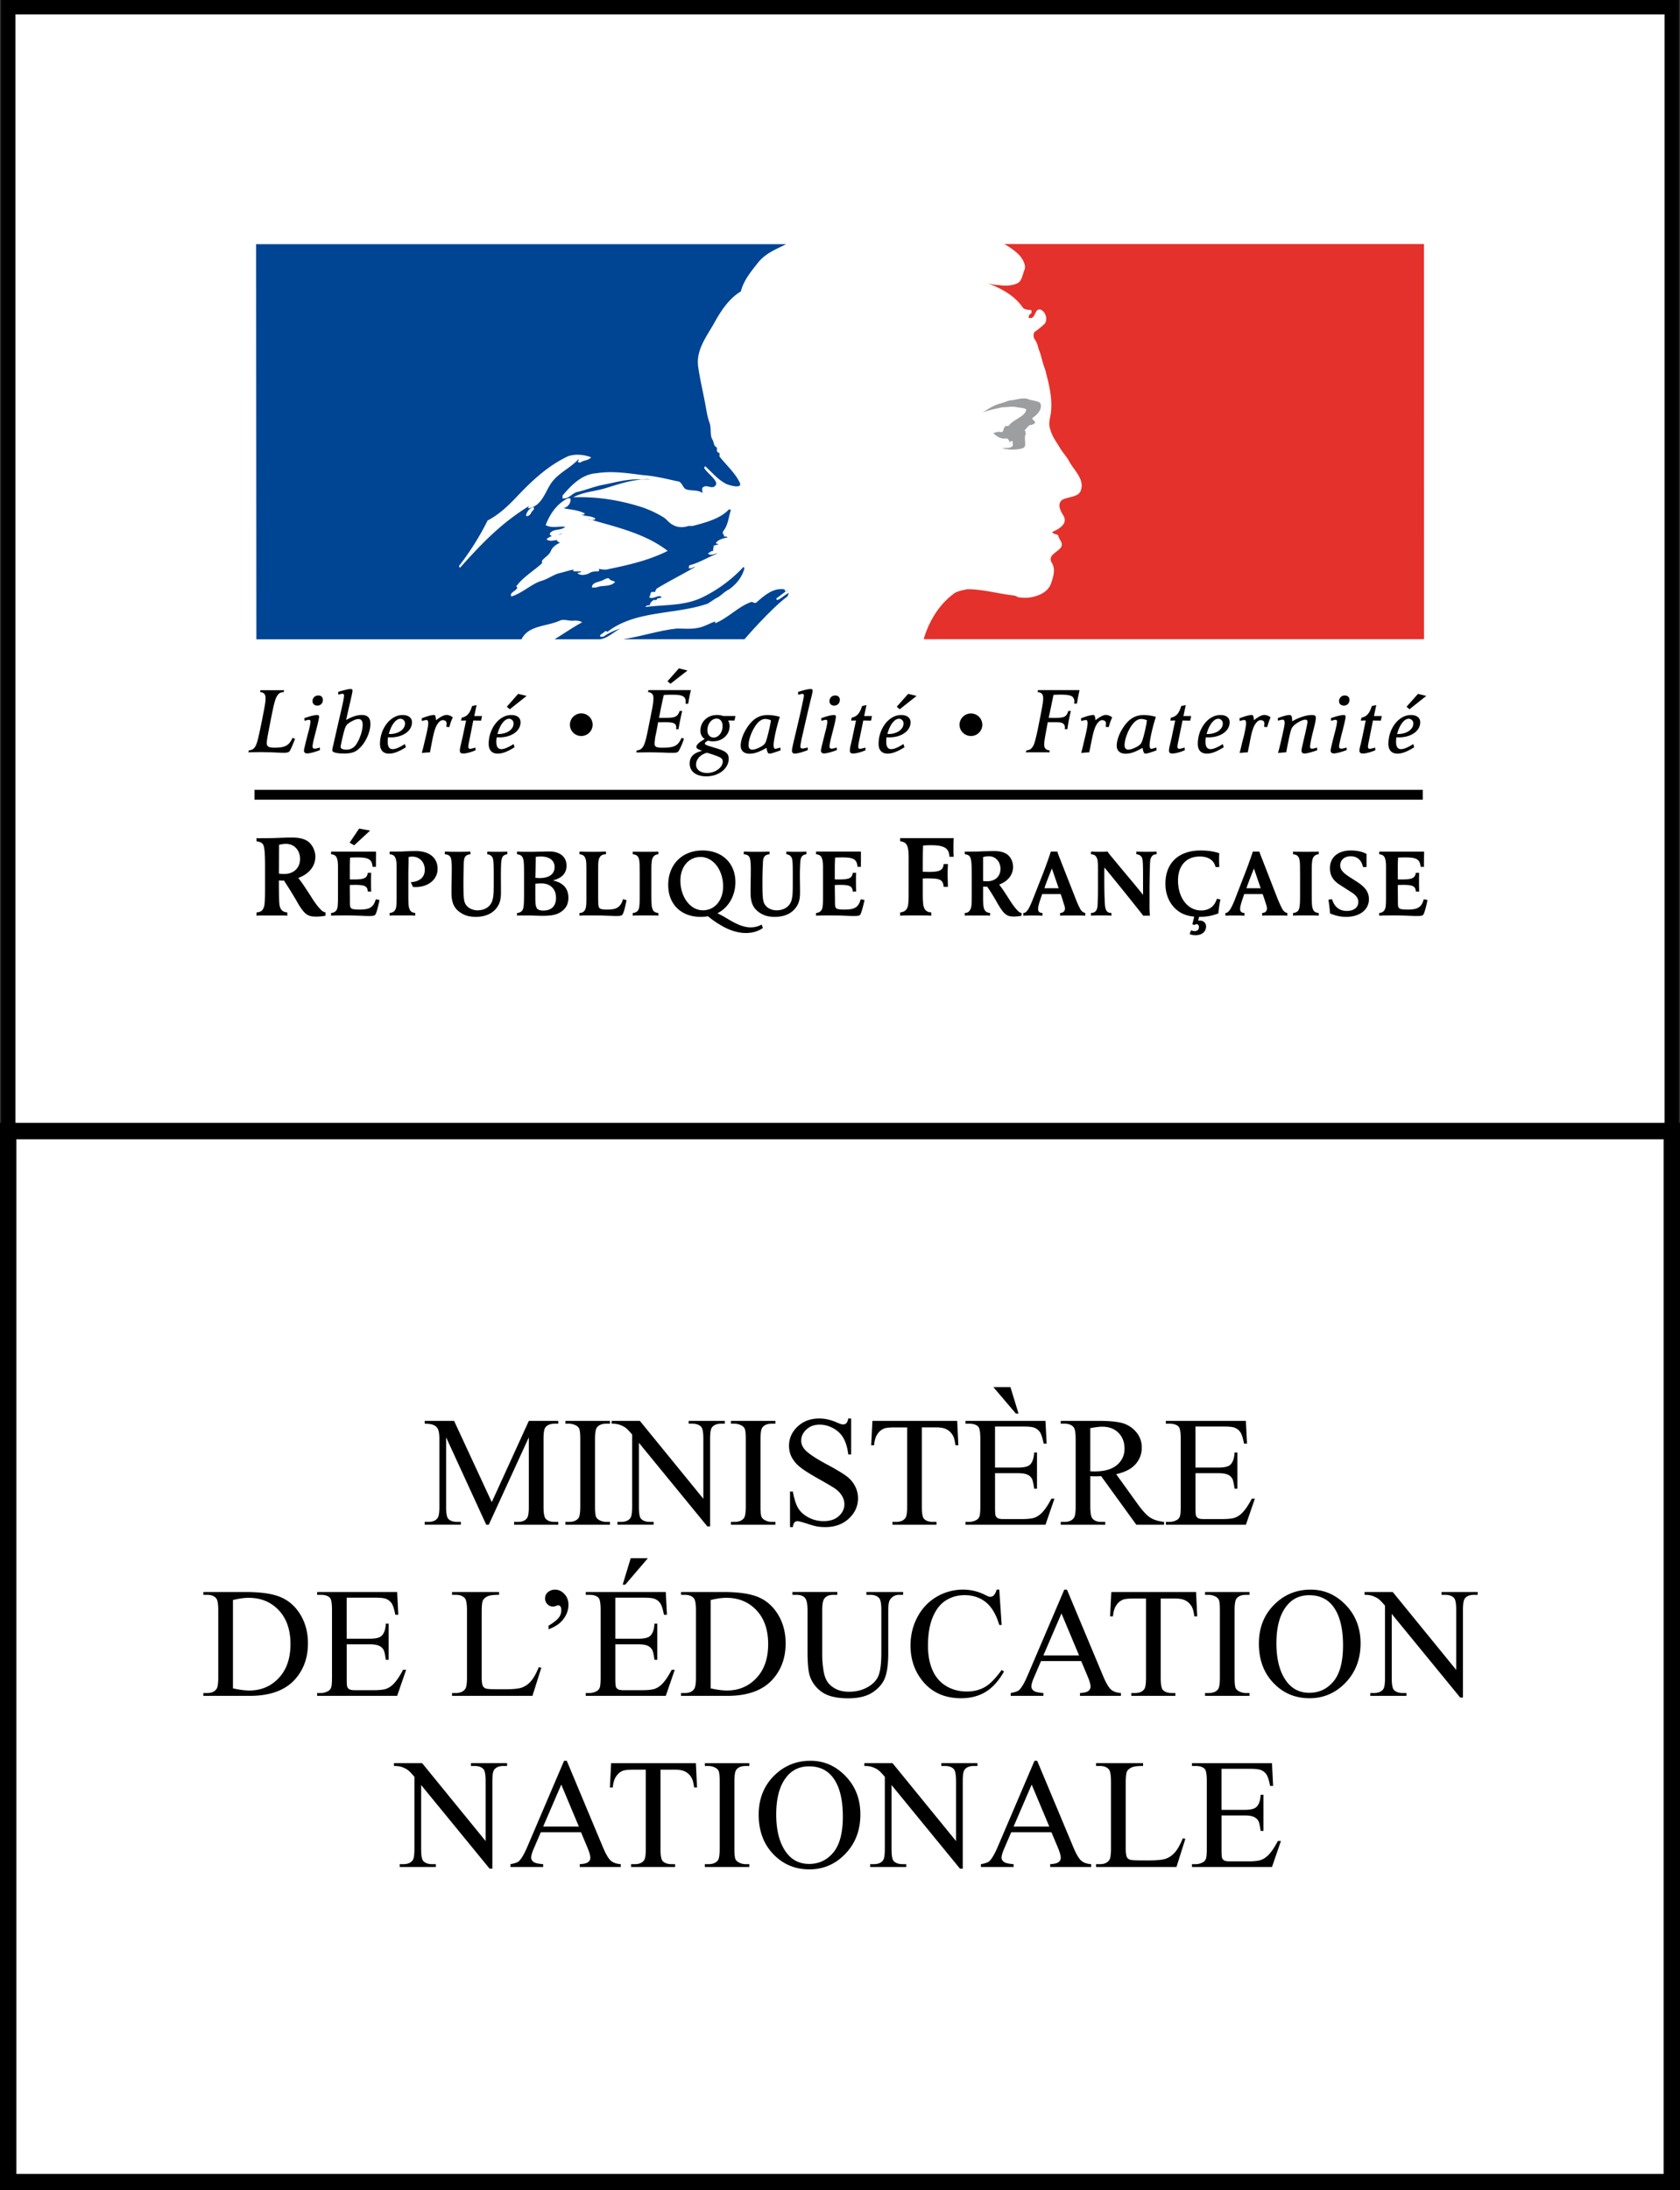 <svg xmlns="http://www.w3.org/2000/svg" width="117.835" height="153.586" viewBox="0 0 117.835 153.586">
    <rect x="0" y="0" width="117.835" height="153.586" fill="#333333" stroke="none"/>
    <path fill="#FFF" stroke="#000" stroke-width="1.01" d="M.575.505H117.26v79.37H.575z"/>
    <path fill="#FFF" d="M99.881 17.115v27.701l-81.895.004-.021-27.705z"/>
    <path fill="#004494" d="M42.398 34.252c-.746.213-1.505.249-2.188.619 1.625-.066 3.251.195 4.815.693a7.542 7.542 0 0 1 1.562.74c.247.195.374.389.623.508.317.188.751.188 1.065.07h.309c.938-.254 1.946-.506 2.568-1.189 0 .056.064.056.12.056-.182.501-.182 1.063-.556 1.507 0 .062-.068.184.054.244h.132c-.065 0-.132 0-.132.061 0 .123.188 0 .258.123-.312.07-.63.137-.816.387 0 .061.125.061.187.061-.117.118-.309.062-.375.188 0 0 .066.059.128.059-.062 0-.128 0-.128.067v.184c-.181 0-.243.126-.379.185.255.192.445 0 .692 0-.692.256-1.246.627-1.947.816-.114 0 0 .18-.114.18.191.135.309-.062.5-.062-.877.507-1.75.947-2.695 1.51 0 0-.124.125-.124.247h-.248c-.122.073-.062.249-.183.374.305.191.682-.24.872 0 .062 0-.124.07-.25.07-.067 0-.067.121-.131.121h-.187c-.122.124-.244.18-.244.369-.126 0-.253 0-.312.125 1.377-.181 2.814-.055 4.123-.745a9.725 9.725 0 0 0 2.754-2.071s.058.062.058.132c-.181.622-.557 1.068-1.056 1.436-.382.189-.622.504-.94.634-.188.121-.369.245-.567.373-2.307.803-5.061.44-7.061 1.996 0-.066-.067-.066-.127-.066-.126.137-.315.195-.375.324 0 .116.19.061.249.061a4.276 4.276 0 0 1 1.188-.568c-.501.25-.984.754-1.499.754H38.9c.616-.375 1.248-.818 1.931-1.19-.185-.118-.369-.118-.568-.118-.304.057-.681-.133-.996 0-.933.428-2.188.31-2.688 1.309H17.982l-.019-27.705h37.181c-.747.377-1.429.621-1.989 1.309-.5.637-1.004 1.247-1.187 1.998-.815.501-1.319 1.261-1.756 2.008-.567 1.059-1.374 2-1.253 3.191.132.998.377 1.936.562 3.003.068.374.123.691.259 1.059.119.372 0 .815.185 1.13.125.186.059.433.316.561v.247c.056.063.056.126.185.126v.255c.492.63 1.122 1.175 1.438 1.876.123.375-.632.186-.946.059-.621-.313-.993-.809-1.5-1.253 0 0-.062.067-.062.13.248.435 1.193 1.001.693 1.306-.247.134-.568-.183-.812.071-.068.12 0 .244 0 .371-.375-.251-.751-.127-1.13-.251-.249-.058-.312-.565-.62-.565-.819-.182-1.571-.371-2.383-.432-1.117-.137-2.187-.316-3.31-.137-1.004.064-1.749.817-2.379 1.567v.197c.439.051.63-.324 1.006-.446.618-.13 1.188-.383 1.812-.501.937-.187 1.812-.438 2.681-.378.191 0 .442-.06.633 0-1.129-.06-2.125.314-3.189.63"/>
    <path fill="#FFF" d="M38.899 37.184c-.194.057-.385.191-.318.312.186.258.563-.062.874-.062-.376.127-.813.062-1.125.383.251.188.5.057.749.057 0 .131.131.131.187.193-.311.121-.561.368-.624.562-.127.31-.439.437-.626.688v.18c-.622.57-1.31.944-1.816 1.629.071 0 .071.063.071.129-.134.186-.379.254-.439.435 0 .061 0 .126.061.126.746-.237 1.313-.806 2.002-1.061.494-.124.873-.433 1.316-.561.306-.063.685-.195 1.001-.253 0 .058 0 .126.051.126h.511c-.069.127-.312.063-.255.127.186.193.562.128.813 0 .191-.127.378-.127.625-.127.064 0 .064-.126.064-.184.189.058.312.058.497.058 1.511-.314 2.943-.624 4.314-1.312-1.628-1.253-3.688-1.688-5.623-2.255.182 0 .372.193.561 0-.311-.24-.69-.131-.997-.305.058 0 .188.064.248-.062-.503-.262-1-.262-1.505-.375a.62.62 0 0 0 .505-.629c0-.064-.126-.064-.19-.064-.751.373-1.249 1.068-1.558 1.883.433.244.938.055 1.373.119-.191.182-.501.182-.747.243m-2.568-2.442c-.643.688-1.309 1.326-2.132 1.758a18.827 18.827 0 0 1-2.003 3.183c0 .063.069.13.069.13 1.499-1.682 2.878-3.119 4.812-4.311.128-.057-.187.18.068.129.809-.186 1.057-1.01 1.436-1.631.498-.818 1.377-1.128 2.007-1.812 0 .06 0 .118-.07.189.07.056.131.056.186.056.26-.186.565-.127.756-.369-.496-.191-1.131-.251-1.629-.067-1.316.618-2.437 1.622-3.5 2.745"/>
    <path fill="#FFF" d="M37.267 35.936c.06-.113.127-.123.19-.25 0-.055 0-.121-.063-.121-.248.066-.442.316-.503.568 0 .053.061.053.131.053.124-.053.183-.118.245-.25m5.006 4.753c-.253.127-.692.127-.751.435-.061.129.187.063.313.063.438-.18.94 0 1.309-.371-.126-.127-.315-.063-.434-.259-.125-.051-.312.075-.437.132"/>
    <path fill="#004494" d="M49.038 44.01c.38-.081.75-.307 1.123-.436v.129c.937-.381 1.629-1.193 2.56-1.501.066 0 .189.118.314.06.567-.502 1.192-1.07 2.001-.935 0 .054 0 .12.063.12.066 0 .127 0 .127-.066-.256.189-.498.379-.752.566-.053.063 0 .121.063.121.312-.121.498-.374.814-.498-.067.066-.067.189-.126.257-1.186.874-3.004 2.993-3.004 2.993h-8.506c1.252-.186 2.504-.617 3.758-.748.498 0 1.001.063 1.565-.062"/>
    <path fill="#E5312B" d="M73.73 40.881c.15-.451.312-.938.064-1.386-.375-.558.371-.751.625-1.118.184-.311-.129-.504-.191-.816-.062-.127-.312-.064-.434-.254.434-.184 1.121-.561.809-1.121-.184-.305-.492-.805-.121-1.123.434-.252 1.121-.186 1.309-.629.312-.752-.377-1.376-.754-2-.182-.369-.434-.62-.682-1.005-.244-.431-.561-.812-.684-1.312-.195-.496.059-.941.059-1.438.064-.932-.189-1.875-.434-2.803-.188-.445-.254-.959-.443-1.39-.062-.247-.127-.493-.312-.745a.541.541 0 0 1 0-.439c.25-.189.502-.375.756-.624.18-.316.059-.751-.254-.944-.441-.184-.379.444-.689.568h-.188c-.059-.191.068-.244.188-.375 0-.059 0-.193-.061-.193-.248 0-.5-.055-.564-.184-.623-.877-1.498-1.307-2.438-1.689.248.064.494.126.754.126.43.063.928.063 1.312-.126.309-.121.371-.623.496-.938.121-.248-.061-.631-.188-.807-.309-.506-1.223-1.002-1.223-1.002h29.434l.004 27.705H64.785c.375-1.252 1.068-2.446 2.189-3.244.248-.138.566-.195.879-.259 1.061 0 2.125.305 3.182.431.127 0 .258.065.381.133.377.057.818.057 1.186-.067.441-.125.939-.375 1.128-.932"/>
    <path fill="#9C9E9F" d="M71.357 28.561c-.381-.094-.691 0-1.07 0-.502.119-.934.184-1.371.368.375-.249.754-.494 1.184-.62.312-.067.627-.251.936-.251.381-.073.756-.188 1.072-.073.307.127.809.127.873.324.129.371-.189.752-.566.995-.059.126.188.195.188.317-.057.127-.246.184-.371.184-.123.065-.254.257-.377.383.123 0 0 .187.123.187-.25.313.131.93-.25 1.055-.434.13-.93.13-1.439 0 .25-.063.564.063.748-.18v-.251c0-.071-.062-.071-.117-.071-.066.071-.121.071-.121.071 0-.134-.131-.255-.191-.255-.375.069-.695-.126-.936-.369.182-.071.375-.134.561-.071.182 0 .117-.312.307-.433h.189c.379-.501 1.127-.616 1.25-1.126-.002-.136-.377-.136-.622-.184"/>
    <path d="M22.157 64.273c-.305 0-.475-.047-.637-.152-.281-.184-.565-.671-.721-.954a30.444 30.444 0 0 0-.886-1.429c-.05.014-.091.014-.123.014-.075 0-.145-.014-.225-.014v.436c0 .222.008.441.008.66.006.443.019.639.08.81.083.204.225.31.498.337v.229l-.188-.014c-.214-.004-.507 0-.889 0-.374 0-.668-.004-.886 0l-.195.014v-.23c.204-.018.307-.059.399-.156a.792.792 0 0 0 .163-.447c.026-.244.036-.397.036-1.203v-1.377c0-.993-.036-1.229-.091-1.462-.06-.217-.219-.305-.508-.341v-.224c.165.012.33.002.489.002.426 0 .558 0 1.059-.019.444-.018.697-.025.9-.025.547 0 .883.081 1.163.272.298.224.515.645.515 1.067 0 .676-.443 1.218-1.197 1.495.315.393.558.791.844 1.226.259.421.52.786.726.985a.623.623 0 0 0 .342.207v.229a3.29 3.29 0 0 1-.676.064M20.06 59.17c-.163 0-.309.029-.485.062 0 .48-.008 1.355-.008 2.028.088.01.248.025.352.025.67 0 1.127-.413 1.127-1.057-.001-.62-.422-1.058-.986-1.058m4.783.101l-.321-.182.666-.988.772.139-1.117 1.031zm1.497 4.836c-.058.102-.127.123-.496.123-.229 0-.448-.014-.679-.021a22.466 22.466 0 0 0-.973-.018c-.325 0-.65 0-.97.018v-.191c.304-.027.44-.193.463-.498.021-.199.021-.422.021-.766v-1.903c0-.361-.021-.526-.075-.672-.063-.174-.181-.257-.409-.277v-.188h3.15l-.002.589c0 .171-.008.322.002.477h-.239c-.047-.524-.272-.658-1.073-.658-.145 0-.344.006-.507.01-.012.273-.018.358-.018.75v.781c.108.004.181.004.307.004.697 0 .906-.098.955-.465h.243c-.017.105-.017.331-.017.666 0 .341.005.551.017.65h-.243c-.022-.373-.203-.471-.895-.471-.127 0-.246.008-.367.008 0 .41.006.85.006 1.275 0 .281.048.373.21.413.099.026.258.036.467.036.729 0 .977-.164 1.14-.723l.258.049c-.092.483-.203.875-.276 1.002m2.809-1.907c-.062 0-.1 0-.186-.01l-.151-.333c.634-.036.982-.352.982-.869 0-.534-.367-.921-.881-.921-.086 0-.146.008-.253.027 0 .425-.019.831-.019 1.248v1.181c0 .885.007 1.033.081 1.216.059.173.176.253.402.278v.191l-.157-.014c-.181-.004-.417-.004-.743-.004-.312 0-.564 0-.736.004l-.16.014v-.191c.306-.027.438-.193.469-.498.021-.199.021-.32.021-.996V60.85c0-.361-.021-.526-.075-.672-.064-.174-.183-.257-.414-.277v-.189c.078.002.028.002.309.002.117 0 .275 0 .493-.002.35-.021.688-.036 1.031-.036.959 0 1.53.471 1.53 1.25 0 .746-.656 1.274-1.543 1.274m6.122-2.151c-.07.104-.106.235-.122.507-.012.295-.017.51-.017.929 0 .151.005.614.005 1.086 0 .471-.072.76-.267 1.041-.308.443-.824.678-1.497.678-.422 0-.75-.08-1.049-.281-.475-.305-.657-.703-.657-1.423 0-.722.016-1.036.016-1.278 0-.341.022-.691-.037-1.042-.042-.237-.172-.345-.448-.363v-.188h.149c.171.013.42.013.746.013.321 0 .571 0 .747-.013h.157v.188c-.205.019-.313.084-.384.193-.055.098-.081.233-.087.534-.01.413-.021.84-.021 1.266 0 1.156.027 1.383.235 1.625.163.184.441.311.76.311.452 0 .89-.219 1.026-.675.091-.285.104-.501.104-1.261v-.663c0-.766-.024-1.013-.1-1.122-.072-.118-.177-.189-.353-.208v-.188c.274.013.366.013.7.013.349 0 .444 0 .705-.013v.188a.46.46 0 0 0-.311.146m4.145 3.842c-.312.237-.674.326-1.359.326-.363 0-.74-.025-1.102-.025-.15 0-.42 0-.61.004l-.081.014v-.191c.314-.027.434-.188.466-.498.018-.199.026-.324.026-.996v-1.274c0-.62-.009-.895-.077-1.07-.067-.174-.19-.257-.415-.277v-.189c.311.015.492.015.927.015.388 0 .973-.024 1.356-.024.629 0 1.189.303 1.189.997 0 .528-.32.869-.959 1.036.71.147 1.09.553 1.09 1.208 0 .418-.145.713-.451.944m-1.471-3.832c-.119 0-.236.017-.363.017a78.153 78.153 0 0 1-.032 1.478c.082.01.177.016.304.016.66 0 1.046-.279 1.046-.771-.001-.461-.359-.74-.955-.74m.027 1.886c-.118 0-.239.01-.422.018-.002.184-.002.215-.002.519v.403c0 .382.012.588.067.717.049.168.211.246.493.246.578 0 .891-.318.891-.887 0-.629-.398-1.016-1.027-1.016m5.697 2.172c-.058.092-.139.113-.478.113-.163 0-.344-.014-.508-.014-.42-.021-.796-.025-1.261-.025-.339 0-.574 0-.777.018v-.191c.158-.01.246-.043.33-.133.117-.142.154-.311.154-.815v-1.679c0-.901 0-1.026-.074-1.212-.063-.174-.188-.257-.41-.277v-.189l.158.002c.188.013.43.013.775.013.329 0 .585 0 .758-.013l.168-.002v.189c-.341 0-.493.182-.53.517-.016.111-.019.211-.019.973v1.127c0 .941.003 1.057.092 1.156.072.069.216.105.506.105.37 0 .573-.04.742-.132.189-.112.325-.306.402-.597l.248.064c-.071.399-.193.877-.276 1.002m2.346.078c-.165-.004-.417-.004-.729-.004-.331 0-.566 0-.747.004l-.158.014v-.191c.313-.027.439-.188.463-.498.021-.199.026-.324.026-.996v-1.133c0-.163-.005-.358-.005-.54 0-.361-.018-.526-.067-.672-.061-.174-.189-.257-.417-.277v-.188l.158.009c.181.004.416.004.747.004.312 0 .564 0 .729-.004l.162-.009v.188c-.289.021-.435.203-.462.517-.028.191-.028.371-.028.973v1.133c0 .885.014 1.033.081 1.216.055.173.182.253.409.278v.191l-.162-.015zm6.301 1.227c-.524 0-1.088-.166-1.622-.467a6.679 6.679 0 0 1-1.037-.707 2.81 2.81 0 0 1-.532.041c-1.361 0-2.257-.895-2.257-2.232 0-1.432.972-2.422 2.406-2.422 1.379 0 2.307.895 2.307 2.223 0 .943-.485 1.793-1.262 2.18.247.117.489.254.73.4.681.412 1.154.59 1.599.59.276 0 .507-.059.776-.195l.083.238c-.325.232-.732.351-1.191.351m-3.183-5.331c-.826 0-1.41.688-1.41 1.651 0 1.168.698 2.088 1.579 2.088.832 0 1.416-.699 1.416-1.676 0-1.158-.698-2.063-1.585-2.063"/>
    <path d="M56.247 60.049c-.072.104-.112.235-.123.507-.012.295-.022.51-.022.929 0 .151.011.614.011 1.086 0 .471-.074.76-.271 1.041-.312.443-.82.678-1.497.678-.43 0-.741-.08-1.049-.281-.466-.305-.651-.703-.651-1.423 0-.722.014-1.036.014-1.278 0-.341.015-.691-.042-1.042-.044-.237-.165-.345-.45-.363v-.188h.152c.174.013.435.013.747.013.331 0 .574 0 .754-.013h.155v.188c-.213.019-.312.084-.38.193-.064.098-.083.233-.088.534-.025.413-.03.84-.03 1.266 0 1.156.035 1.383.24 1.625.168.184.429.311.759.311.452 0 .887-.219 1.032-.675.081-.285.097-.501.097-1.261v-.663c0-.766-.021-1.013-.097-1.122-.073-.118-.176-.189-.354-.208v-.188c.274.013.37.013.706.013.337 0 .434 0 .701-.013v.188c-.145.017-.241.062-.314.146m4.107 4.058c-.059.102-.131.123-.506.123-.221 0-.442-.014-.675-.021-.314-.014-.646-.018-.967-.018s-.646 0-.968.018v-.191c.297-.027.439-.193.467-.498.02-.199.02-.422.02-.766v-1.903c0-.361-.02-.526-.079-.672-.056-.174-.186-.257-.407-.277v-.188h3.146v.589c0 .171-.006.322 0 .477h-.24c-.043-.524-.267-.658-1.075-.658-.144 0-.338.006-.496.01-.01.273-.022.358-.022.75v.781c.099.004.181.004.308.004.699 0 .908-.098.953-.465h.239c-.016.105-.016.331-.016.666 0 .341.01.551.016.65h-.239c-.029-.373-.203-.471-.897-.471-.125 0-.242.008-.363.008 0 .41.013.85.013 1.275 0 .281.041.373.207.413.097.026.25.036.462.036.729 0 .979-.164 1.135-.723l.268.049c-.103.483-.218.875-.284 1.002m6.236-4.032c-.008-.582-.352-.808-1.273-.808-.191 0-.363.004-.572.028-.021.554-.021.94-.021 1.836.195 0 .297.008.434.008.762 0 .992-.12 1.031-.553h.295c0 .21-.02.451-.02.673 0 .309.02.623.02.928h-.295c-.049-.502-.244-.594-1.104-.594-.148 0-.199 0-.361.006v.916c0 .175 0 .379.008.588.023.448.055.844.586.877v.229l-.199-.01c-.201-.008-.5-.008-.881-.008-.393 0-.689 0-.904.008l-.197.01v-.229c.367-.033.535-.241.566-.604.029-.246.029-.397.029-1.209V60.13c0-.429-.029-.624-.094-.796-.072-.209-.221-.305-.502-.347v-.217h3.76c-.023.146-.023.418-.023.76 0 .32 0 .366.023.546h-.306zm4.504 4.193c-.248 0-.383-.041-.527-.14-.227-.138-.457-.544-.594-.768-.23-.417-.488-.837-.732-1.187-.033.004-.066.004-.1.004-.062 0-.113-.004-.186-.004v.894c.01.372.02.521.072.667.07.178.186.258.416.283v.191l-.158-.01c-.176-.004-.418 0-.732 0-.307 0-.553-.004-.727 0l-.158.01v-.191c.166-.01.242-.043.32-.133a.7.7 0 0 0 .145-.365c.02-.199.025-.324.025-.996V61.39c0-.81-.025-1.022-.082-1.208-.045-.178-.188-.261-.408-.281v-.189c.129.015.262.002.395.002.352 0 .459 0 .879-.021.361-.006.572-.017.734-.017.455 0 .73.068.967.235.256.18.414.53.414.878 0 .55-.355 1.004-.975 1.236.252.328.455.645.691 1.016.217.344.43.639.602.807.092.1.146.143.279.17v.191a2.462 2.462 0 0 1-.56.059m-1.727-4.227c-.143 0-.258.018-.412.054v1.681c.072.014.209.018.289.018.553 0 .928-.336.928-.873 0-.497-.34-.88-.805-.88m6.59 4.158c-.166-.004-.408-.004-.721-.004-.314 0-.557 0-.723.004l-.158.01v-.191c.215-.01.342-.127.342-.314 0-.06-.018-.168-.094-.361a9.474 9.474 0 0 0-.207-.651h-1.295l-.135.386c-.104.309-.154.535-.154.648 0 .193.084.283.307.293v.191c-.26-.01-.354-.014-.674-.014-.322 0-.414.004-.672.014v-.191a.288.288 0 0 0 .207-.09c.133-.117.258-.354.465-.871l.639-1.624c.174-.444.439-1.15.621-1.721h.457c.057.21.199.53.293.786l.955 2.43c.158.414.275.656.361.812.086.153.186.241.352.278v.191l-.166-.011zm-2.178-3.301c-.178.454-.424 1.057-.521 1.385h.996l-.475-1.385zm6.975-.794c-.072.12-.086.233-.098.587a64.12 64.12 0 0 0-.029 1.999v1.034c0 .15.023.393.023.484h-.463c-.441-.565-1.346-1.691-1.346-1.691-.109-.132-.945-1.169-1.377-1.691 0 .145-.008.064-.008.497v.438c0 .502.008 1 .033 1.506.014.284.037.426.098.557.076.131.172.188.367.193v.191c-.234-.018-.471-.018-.703-.018-.25 0-.488 0-.73.018v-.191c.447-.01.461-.374.471-.734.01-.287.018-.521.018-.951v-1.418c0-.568-.027-.695-.131-.847-.068-.103-.158-.146-.357-.166v-.189c.225.015.307.015.588.015.273 0 .355 0 .58-.015.076.147.213.283.676.85.658.796 1.254 1.485 1.807 2.188v-1.48c0-.66-.016-.834-.041-1.018-.047-.211-.18-.324-.426-.351v-.189c.275.015.369.015.713.015.342 0 .441 0 .707-.015v.189c-.177.01-.272.037-.372.203m4.705 3.943c-.438.17-.824.242-1.354.242l-.066.262h.125c.258 0 .43.184.43.404 0 .377-.295.623-.746.623-.133 0-.26-.025-.408-.078l.096-.262c.092.027.168.053.24.053.191 0 .318-.094.318-.273 0-.131-.061-.213-.164-.213-.064 0-.104.027-.154.053l-.145-.045.131-.539c-.588-.057-1.023-.247-1.387-.623-.412-.432-.633-1.006-.633-1.688 0-1.453.93-2.328 2.473-2.328.465 0 .916.058 1.307.195-.016.153-.016.301-.016.452 0 .122.01.363.016.515h-.262c-.111-.473-.494-.738-1.105-.738-.947 0-1.529.633-1.529 1.68 0 1.219.686 2.101 1.615 2.101.57 0 .949-.282 1.109-.819l.252.048a6.502 6.502 0 0 0-.143.978m4.67.152c-.166-.004-.406-.004-.719-.004-.316 0-.561 0-.729.004l-.152.01v-.191c.213-.01.338-.127.338-.314 0-.06-.018-.168-.088-.361a9.34 9.34 0 0 0-.219-.651h-1.289l-.133.386c-.104.309-.156.535-.156.648 0 .193.09.283.303.293v.191c-.256-.01-.354-.014-.666-.014-.318 0-.416.004-.67.014v-.191a.278.278 0 0 0 .201-.09c.131-.117.266-.354.469-.871l.629-1.624c.178-.444.439-1.15.627-1.721h.459c.055.21.205.53.295.786l.945 2.43c.166.414.283.656.369.812.09.153.186.241.35.278v.191l-.164-.011zm-2.178-3.301c-.178.454-.422 1.057-.525 1.385h.998l-.473-1.385zm4.373 3.297c-.154-.004-.408-.004-.725-.004-.332 0-.57 0-.752.004l-.152.014v-.191c.316-.027.438-.188.461-.498.027-.199.031-.324.031-.996v-1.133c0-.163-.004-.358-.004-.54 0-.361-.018-.526-.068-.672-.068-.174-.189-.257-.42-.277v-.188l.152.009c.182.004.42.004.752.004.316 0 .57 0 .725-.004l.172-.009v.188c-.289.021-.438.203-.463.517-.027.191-.027.371-.027.973v1.133c0 .885.01 1.033.08 1.216.057.173.176.253.41.278v.191l-.172-.015zm2.104.094c-.391 0-.672-.055-1.135-.234a14.733 14.733 0 0 0-.117-.971l.252-.037c.158.541.518.828 1.041.828.484 0 .803-.244.803-.627 0-.305-.207-.512-.516-.703l-.705-.452c-.488-.304-.768-.624-.768-1.221 0-.761.574-1.237 1.459-1.237.436 0 .797.079 1.105.239v.923H95.6c-.1-.482-.398-.756-.869-.756-.426 0-.729.262-.729.642 0 .313.23.528.588.769l.574.37c.543.347.852.694.852 1.229 0 .742-.645 1.238-1.588 1.238m5.418-.182c-.055.102-.127.123-.5.123-.229 0-.449-.014-.682-.021a22.22 22.22 0 0 0-.967-.018c-.324 0-.645 0-.959.018v-.191c.289-.027.426-.193.457-.498.02-.199.02-.422.02-.766v-1.903c0-.361-.02-.526-.072-.672-.068-.174-.18-.257-.404-.277v-.188h3.148c0 .197-.01.397-.01.589 0 .171-.014.322.01.477h-.246c-.049-.524-.277-.658-1.076-.658-.145 0-.344.006-.504.01-.014.273-.021.358-.021.75v.781c.102.004.182.004.305.004.701 0 .91-.098.959-.465h.238c-.012.105-.012.331-.012.666 0 .341.008.551.012.65h-.238c-.018-.373-.205-.471-.9-.471-.117 0-.24.008-.363.008 0 .41.008.85.008 1.275 0 .281.049.373.217.413.098.026.252.036.457.036.73 0 .984-.164 1.139-.723l.262.049c-.095.483-.206.875-.278 1.002m-79.538-11.43c-.063.073-.16.107-.394.107-.321 0-.637-.024-.955-.034-.279 0-.488-.012-.633-.012-.193 0-.675.012-.817.012l-.088.01.024-.139c.198-.023.319-.082.411-.203.104-.13.167-.319.257-.682.086-.361.128-.572.268-1.247l.101-.528c.107-.52.145-.824.145-.988 0-.287-.102-.414-.385-.445l.026-.139c.04.01.073.01.09.01h1.463c.021 0 .059 0 .103-.01l-.026.139c-.198.017-.31.062-.413.198-.161.217-.252.49-.496 1.764l-.086.441c-.101.532-.141.71-.173.958-.014.08-.022.164-.022.198 0 .263.127.341.553.341.737 0 1.018-.154 1.256-.691l.177.071c-.162.424-.305.758-.386.869m1.952-3.2c-.203 0-.341-.127-.341-.311 0-.233.171-.398.41-.398.198 0 .316.117.316.312a.379.379 0 0 1-.385.397m-.717 3.353c-.131 0-.222-.07-.222-.189 0-.056.021-.163.056-.305.083-.354.201-.825.271-1.07.09-.335.126-.582.126-.678 0-.082-.036-.114-.109-.114a.863.863 0 0 0-.252.058l-.048.011-.022-.182c.363-.136.721-.224.892-.224.103 0 .145.036.145.114 0 .075-.036.284-.157.757l-.097.373c-.166.636-.205.865-.205.975 0 .084.054.142.151.142.063 0 .177-.02.361-.083l.011.179c-.342.138-.722.236-.901.236m3.607-.307c-.253.232-.557.314-1.021.314-.518 0-.821-.082-.821-.217 0-.055.004-.124.07-.389l.339-1.493c.113-.479.198-.857.321-1.394.066-.313.091-.492.091-.578 0-.072-.041-.12-.113-.12-.046 0-.19.038-.285.065l-.014-.189.084-.033c.354-.102.649-.176.789-.176.081 0 .136.038.136.105 0 .07-.032.238-.145.727l-.199.863c-.062.284-.087.391-.105.479.417-.238.777-.353 1.104-.353.402 0 .598.201.598.62 0 .609-.35 1.36-.829 1.769m-.004-2.103c-.115 0-.262.044-.441.142-.188.096-.337.199-.408.305-.082.122-.15.317-.248.746-.1.419-.156.676-.156.77 0 .111.156.185.415.185a.805.805 0 0 0 .669-.36c.261-.385.46-.973.46-1.401-.001-.249-.102-.387-.291-.387m2.261 1.284c-.042 0-.104 0-.193-.005-.016.122-.02.226-.02.317 0 .343.112.513.346.513.21 0 .473-.115.853-.355l.076.222c-.486.306-.852.448-1.188.448-.402 0-.629-.251-.629-.682 0-1.078.735-2.025 1.579-2.025.416 0 .665.191.665.511 0 .61-.647 1.056-1.489 1.056m.68-1.304c-.318 0-.653.429-.814 1.07h.068c.605 0 1.067-.325 1.067-.74a.323.323 0 0 0-.321-.33m3.434.584l-.214-.017c.008-.081.017-.181.017-.263 0-.117-.104-.207-.271-.207-.096 0-.195.06-.281.159-.253.287-.352.733-.493 1.457l-.121.642c-.259.009-.316.019-.572.041.065-.236.114-.438.166-.662l.144-.601c.095-.412.141-.68.141-.819 0-.157-.042-.226-.114-.226a.832.832 0 0 0-.166.024l-.17.048-.011-.188c.32-.136.682-.237.846-.237.074 0 .108.026.124.092.015.072.028.172.038.277.294-.237.556-.373.741-.373.127 0 .284.056.436.168a3.087 3.087 0 0 0-.24.685m2.221-.449l-.546-.014-.266 1.348c-.078.35-.084.445-.084.496 0 .094.042.141.132.141.046 0 .146-.021.295-.066l.067-.025.023.189c-.34.152-.696.234-.887.234-.135 0-.222-.062-.222-.188 0-.117.023-.269.082-.477.049-.238.099-.426.152-.682l.204-.971-.352.01.044-.209c.452-.084.604-.425.729-.813l.315-.067-.163.77h.543l-.066.324zm2.016-.801l-.21-.178.796-.903.593.144-1.179.937zm-.735 1.97c-.036 0-.104 0-.181-.005a1.475 1.475 0 0 0-.031.317c0 .343.117.513.353.513.207 0 .47-.115.859-.355l.067.222c-.48.306-.851.448-1.187.448-.405 0-.627-.251-.627-.682 0-1.078.732-2.025 1.578-2.025.421 0 .656.191.656.511.002.61-.638 1.056-1.487 1.056m.684-1.304c-.317 0-.647.429-.813 1.07h.062c.606 0 1.067-.325 1.067-.74a.321.321 0 0 0-.316-.33m11.321-2.455l-.211-.173.802-.907.601.152-1.192.928zm1.242 1.401h-.186a.884.884 0 0 0 .012-.147c0-.365-.232-.485-.895-.485-.213 0-.419 0-.641.019-.133.546-.222 1.019-.336 1.603h.239c.422 0 .598-.006.745-.037.251-.046.382-.189.458-.447h.182c-.091.385-.204.934-.258 1.278h-.17a.412.412 0 0 0 .013-.11c0-.287-.175-.378-.71-.378-.324 0-.442.002-.561.002-.036.171 0 .025-.146.777a3.86 3.86 0 0 0-.102.716c0 .23.118.293.554.293.83 0 1.084-.132 1.339-.694l.167.062c-.146.438-.307.774-.396.892-.064.073-.146.098-.423.098-.229 0-.471-.01-.698-.02-.303-.005-.606-.015-.913-.015-.312 0-.61.01-.918.01l.03-.139c.191-.023.31-.082.401-.203.107-.126.175-.319.271-.682.08-.365.111-.509.256-1.247l.105-.525c.108-.517.143-.827.143-.991 0-.287-.103-.414-.38-.445l.027-.139h2.981c-.076.294-.14.648-.19.954m3.244 1.179l-.444-.004a.73.73 0 0 1 .104.398c0 .606-.509 1.062-1.16 1.062-.13 0-.22-.01-.356-.051-.162.1-.217.141-.217.203 0 .071.072.111.361.201l.518.157c.529.167.792.319.792.702 0 .701-.697 1.244-1.57 1.244-.723 0-1.168-.342-1.168-.897 0-.517.337-.758.873-.894-.333-.119-.403-.171-.403-.283 0-.137.191-.32.585-.54a.68.68 0 0 1-.301-.592c0-.624.499-1.097 1.155-1.097.172 0 .294.022.44.074h.866l-.075.317zm-1.254-.137c-.353 0-.645.373-.645.823 0 .3.179.505.441.505.339 0 .625-.353.625-.796.001-.332-.162-.532-.421-.532m.099 2.655a9.046 9.046 0 0 0-.769-.259c-.447.11-.769.448-.769.829 0 .354.305.588.776.588.573 0 1.096-.381 1.096-.809.001-.156-.098-.255-.334-.349m3.62-.199c-.113 0-.159-.079-.218-.404-.484.279-.841.41-1.186.41-.391 0-.623-.209-.623-.567 0-.351.171-.84.434-1.238.354-.555.787-.907 1.465-.907.29 0 .558.052.847.124l-.035.109c-.236.758-.403 1.583-.403 1.862 0 .182.038.273.115.273.052 0 .192-.033.354-.092l.02.199c-.341.125-.659.231-.77.231m-.305-2.43c-.256 0-.519.195-.741.566-.254.395-.43.929-.43 1.279 0 .199.091.307.267.307.24 0 .666-.207.833-.374.09-.094.131-.224.208-.48.098-.391.199-.768.262-1.206a1.147 1.147 0 0 0-.399-.092m3.21-1.434c-.215.873-.431 1.842-.645 2.771-.063.301-.1.494-.1.604 0 .084.054.132.145.132.068 0 .184-.022.365-.073l.015.179c-.337.136-.743.251-.92.251-.125 0-.196-.079-.196-.203 0-.092.021-.209.115-.624.209-.867.428-1.788.603-2.607.078-.393.12-.576.12-.64 0-.074-.042-.116-.11-.116a1.14 1.14 0 0 0-.29.068l-.013-.198c.334-.121.703-.209.891-.209.09 0 .136.038.136.105-.001.07-.03.227-.116.56m1.625.497c-.2 0-.329-.127-.329-.311 0-.233.167-.398.403-.398.2 0 .323.117.323.312 0 .23-.171.397-.397.397M57.8 52.83c-.136 0-.219-.07-.219-.189 0-.056.02-.163.055-.305.087-.354.197-.825.267-1.07.088-.335.127-.582.127-.678 0-.082-.039-.114-.108-.114-.062 0-.117.016-.257.058l-.047.011-.017-.182c.357-.136.712-.224.89-.224.1 0 .137.036.137.114 0 .075-.027.284-.15.757l-.093.373c-.17.636-.204.865-.204.975 0 .084.049.142.148.142.061 0 .172-.02.36-.083l.01.179c-.352.138-.727.236-.899.236m3.296-2.295l-.543-.014-.279 1.348c-.076.35-.076.445-.076.496 0 .094.039.141.125.141.051 0 .148-.021.309-.066l.059-.025.021.189c-.338.152-.691.234-.887.234-.13 0-.216-.062-.216-.188 0-.117.018-.269.077-.477.054-.238.097-.426.149-.682l.206-.971-.343.01.041-.209c.446-.084.597-.425.731-.813l.305-.067-.162.77h.547l-.064.324zm2.013-.801l-.211-.178.801-.903.59.144-1.18.937zm-.73 1.97c-.049 0-.107 0-.197-.005-.02.122-.02.226-.02.317 0 .343.113.513.348.513.213 0 .473-.115.855-.355l.076.222c-.488.306-.857.448-1.184.448-.412 0-.633-.251-.633-.682 0-1.078.73-2.025 1.576-2.025.414 0 .666.191.666.511.001.61-.651 1.056-1.487 1.056m.68-1.304c-.326 0-.654.429-.816 1.07h.07c.6 0 1.062-.325 1.062-.74a.32.32 0 0 0-.316-.33m12.476-1.064h-.197c.008-.062.018-.12.018-.152a.459.459 0 0 0-.119-.314c-.129-.117-.361-.162-.863-.162-.131 0-.32.006-.479.015-.117.534-.217 1.055-.34 1.612.123 0 .246.004.371.004.732 0 .873-.063 1.008-.488h.178c-.104.425-.188.844-.244 1.278h-.191a.554.554 0 0 0 .018-.106c0-.117-.041-.227-.125-.282-.113-.092-.242-.1-.635-.1l-.447.002-.082.46c-.117.61-.166.913-.166 1.095 0 .269.117.391.385.425l-.021.139-.115-.01h-1.418l-.113.01.025-.139c.203-.023.32-.082.408-.207.111-.126.176-.315.262-.678.096-.373.131-.57.266-1.247l.105-.528c.1-.52.145-.824.145-.988 0-.287-.105-.414-.385-.445l.018-.139h2.918c-.068.295-.134.626-.185.945m2.233 1.648l-.221-.017c.016-.081.023-.181.023-.263 0-.117-.104-.207-.271-.207-.094 0-.189.06-.279.159-.248.287-.346.733-.49 1.457l-.131.642c-.246.009-.311.019-.564.041.066-.236.113-.438.162-.662l.145-.601c.096-.412.141-.68.141-.819 0-.157-.035-.226-.109-.226a.917.917 0 0 0-.17.024l-.164.048-.023-.188c.326-.136.693-.237.859-.237.064 0 .1.026.113.092.023.072.041.172.047.277.295-.237.549-.373.736-.373.127 0 .279.056.436.168a4.195 4.195 0 0 0-.24.685m2.587 1.86c-.117 0-.156-.079-.217-.404-.482.279-.846.41-1.184.41-.398 0-.627-.209-.627-.567 0-.351.17-.84.434-1.238.352-.555.791-.907 1.461-.907.293 0 .562.052.844.124l-.027.109c-.238.758-.406 1.583-.406 1.862 0 .182.037.273.121.273.047 0 .18-.033.35-.092l.018.199c-.337.125-.653.231-.767.231m-.302-2.43c-.266 0-.523.195-.754.566-.244.395-.422.929-.422 1.279 0 .199.1.307.264.307.238 0 .674-.207.836-.374.09-.094.137-.224.211-.48a8.64 8.64 0 0 0 .258-1.206 1.064 1.064 0 0 0-.393-.092m3.427.121l-.537-.014-.275 1.348c-.078.35-.082.445-.082.496 0 .094.049.141.129.141.047 0 .143-.021.301-.066l.068-.025.021.189c-.344.152-.695.234-.885.234-.143 0-.227-.062-.227-.188 0-.117.027-.269.08-.477.055-.238.105-.426.152-.682l.205-.971-.346.01.043-.209c.453-.084.607-.425.723-.813l.32-.067-.166.77h.545l-.069.324zm1.286 1.169c-.047 0-.1 0-.184-.005a1.676 1.676 0 0 0-.029.317c0 .343.123.513.354.513.207 0 .471-.115.861-.355l.062.222c-.484.306-.848.448-1.184.448-.41 0-.633-.251-.633-.682 0-1.078.73-2.025 1.582-2.025.418 0 .652.191.652.511.001.61-.64 1.056-1.481 1.056m.679-1.304c-.312 0-.643.429-.814 1.07h.066c.607 0 1.07-.325 1.07-.74a.32.32 0 0 0-.322-.33m3.436.584l-.217-.017c.01-.081.018-.181.018-.263 0-.117-.1-.207-.264-.207-.102 0-.197.06-.283.159-.254.287-.354.733-.488 1.457l-.131.642c-.248.009-.312.019-.57.041.066-.236.111-.438.162-.662l.156-.601c.09-.412.137-.68.137-.819 0-.157-.043-.226-.119-.226a.964.964 0 0 0-.164.024l-.164.048-.023-.188c.334-.136.689-.237.852-.237.074 0 .105.026.123.092.023.072.037.172.043.277.297-.237.553-.373.734-.373a.76.76 0 0 1 .436.168 4.958 4.958 0 0 0-.238.685m2.615 1.854c-.133 0-.209-.078-.209-.197 0-.08.031-.227.107-.552l.064-.281c.189-.8.25-1.093.25-1.198 0-.104-.061-.146-.143-.146-.113 0-.299.058-.496.178-.207.119-.367.261-.443.383-.062.095-.104.257-.186.602-.107.49-.168.813-.221 1.124-.258.015-.322.024-.58.047.137-.482.227-.888.326-1.344.104-.436.139-.66.139-.766 0-.156-.043-.224-.143-.224-.059 0-.168.025-.322.071l-.014-.179c.316-.128.66-.22.814-.22.143 0 .189.088.189.395v.048c.502-.282 1.01-.442 1.369-.442.217 0 .297.052.297.186 0 .142-.035.347-.178.889-.072.296-.15.614-.176.762-.031.189-.053.315-.053.387 0 .1.047.138.143.138.062 0 .184-.021.34-.083l.02.189c-.343.127-.742.233-.894.233m2.766-3.361c-.207 0-.34-.127-.34-.311a.39.39 0 0 1 .406-.398c.199 0 .322.117.322.312 0 .23-.16.397-.388.397m-.717 3.353c-.125 0-.215-.07-.215-.189 0-.056.018-.163.051-.305.084-.354.201-.825.271-1.07.084-.335.129-.582.129-.678 0-.082-.045-.114-.105-.114s-.131.016-.256.058l-.057.011-.016-.182c.357-.136.721-.224.895-.224.1 0 .137.036.137.114 0 .075-.033.284-.154.757l-.096.373c-.162.636-.207.865-.207.975 0 .084.055.142.158.142.059 0 .182-.02.361-.083l.018.179c-.357.138-.732.236-.914.236m3.303-2.295l-.549-.014-.268 1.348c-.078.35-.082.445-.082.496 0 .094.043.141.131.141.049 0 .143-.021.305-.066l.059-.025.025.189c-.34.152-.697.234-.889.234-.133 0-.229-.062-.229-.188 0-.117.029-.269.092-.477.053-.238.096-.426.15-.682l.199-.971-.346.01.049-.209c.445-.084.598-.425.723-.813l.312-.067-.162.77h.551l-.071.324zm2.013-.801l-.207-.178.805-.903.578.144-1.176.937zm-.736 1.97c-.041 0-.092 0-.184-.005a2.809 2.809 0 0 0-.021.317c0 .343.113.513.344.513.211 0 .473-.115.863-.355l.066.222c-.484.306-.85.448-1.176.448-.416 0-.635-.251-.635-.682 0-1.078.727-2.025 1.576-2.025.41 0 .656.191.656.511.001.61-.649 1.056-1.489 1.056m.676-1.304c-.307 0-.643.429-.807 1.07h.066c.604 0 1.07-.325 1.07-.74a.323.323 0 0 0-.329-.33M68.1 51.608a.792.792 0 0 0 .799-.79.797.797 0 0 0-.799-.791.807.807 0 0 0-.801.791.8.8 0 0 0 .801.79m-27.328 0a.794.794 0 0 0 .795-.79.795.795 0 1 0-1.592 0 .79.79 0 0 0 .797.79m-22.923 3.773h81.946v.693H17.849z"/>
    <path fill="#FFF" stroke="#000" stroke-width="1.15" d="M.575 79.31H117.26v73.701H.575z"/>
    <g>
        <path d="M34.105 106.914l-2.814-6.129v4.867c0 .447.048.727.145.838.132.15.342.225.628.225h.258v.199h-2.535v-.199h.258c.308 0 .526-.093.655-.279.079-.114.118-.375.118-.783v-4.76c0-.322-.036-.555-.107-.697a.6.6 0 0 0-.276-.261c-.135-.07-.35-.104-.647-.104v-.199h2.062l2.643 5.699 2.6-5.699h2.062v.199h-.252c-.312 0-.532.093-.661.279-.079.114-.118.375-.118.783v4.76c0 .447.05.727.15.838.132.15.342.225.628.225h.252v.199H36.06v-.199h.258c.312 0 .53-.093.655-.279.079-.114.118-.375.118-.783v-4.867l-2.809 6.129h-.177zm8.675-.199v.199h-3.121v-.199h.258c.301 0 .519-.087.655-.263.086-.114.129-.391.129-.827v-4.705c0-.369-.023-.612-.07-.73a.479.479 0 0 0-.22-.23 1.018 1.018 0 0 0-.494-.129h-.258v-.199h3.121v.199h-.263c-.297 0-.514.087-.65.263-.089.114-.134.391-.134.827v4.705c0 .369.023.612.07.73.036.09.111.166.226.23a.988.988 0 0 0 .489.129h.262zm.123-7.084h1.977l4.453 5.463v-4.201c0-.447-.05-.727-.15-.838-.132-.15-.342-.225-.628-.225h-.252v-.199h2.535v.199h-.258c-.308 0-.526.093-.655.279-.079.114-.118.375-.118.783v6.14h-.193l-4.802-5.865v4.485c0 .447.048.727.145.838.136.15.346.225.628.225h.258v.199h-2.535v-.199h.252c.312 0 .532-.093.661-.279.079-.114.118-.375.118-.783v-5.065c-.211-.247-.372-.41-.48-.489a1.823 1.823 0 0 0-.481-.22 1.724 1.724 0 0 0-.473-.048v-.2zm11.484 7.084v.199h-3.121v-.199h.258c.301 0 .519-.087.655-.263.086-.114.129-.391.129-.827v-4.705c0-.369-.023-.612-.07-.73a.479.479 0 0 0-.22-.23 1.018 1.018 0 0 0-.494-.129h-.258v-.199h3.121v.199h-.263c-.297 0-.514.087-.65.263-.089.114-.134.391-.134.827v4.705c0 .369.023.612.07.73.036.09.111.166.226.23a.988.988 0 0 0 .489.129h.262zm5.312-7.25v2.519H59.5c-.064-.483-.18-.868-.347-1.155-.166-.286-.403-.514-.711-.682s-.626-.252-.956-.252c-.373 0-.68.113-.924.341s-.365.485-.365.776c0 .222.077.424.231.606.222.269.75.627 1.584 1.074.68.365 1.145.646 1.394.841.249.195.44.425.574.689.135.266.201.543.201.833 0 .552-.213 1.026-.642 1.426-.428.399-.978.599-1.651.599-.211 0-.41-.016-.596-.048a6.052 6.052 0 0 1-.69-.196c-.35-.112-.57-.169-.664-.169a.277.277 0 0 0-.212.081c-.052.053-.09.164-.115.332h-.199v-2.497h.199c.093.522.218.914.376 1.174s.398.476.723.647c.324.172.679.258 1.066.258.448 0 .801-.119 1.061-.355.259-.236.389-.516.389-.838a1.13 1.13 0 0 0-.148-.542 1.609 1.609 0 0 0-.459-.511c-.14-.107-.521-.335-1.144-.685-.623-.349-1.066-.627-1.33-.835-.263-.208-.462-.437-.599-.688s-.204-.526-.204-.827c0-.522.201-.973.602-1.351s.911-.566 1.531-.566c.387 0 .797.095 1.23.284.201.09.342.134.424.134a.317.317 0 0 0 .228-.083c.06-.056.107-.167.143-.335h.199zm7.439.166l.081 1.708h-.205c-.039-.301-.093-.516-.16-.645a1.087 1.087 0 0 0-.443-.459c-.185-.099-.428-.147-.729-.147h-1.025v5.564c0 .447.049.727.145.838.137.15.346.225.629.225h.252v.199h-3.088v-.199h.258c.309 0 .526-.093.655-.279.079-.114.118-.375.118-.783v-5.564h-.876c-.341 0-.582.024-.726.074a.988.988 0 0 0-.478.393c-.133.193-.212.455-.236.784h-.205l.086-1.708h5.947zm2.653.397v2.879h1.601c.415 0 .692-.062.833-.188.186-.164.289-.454.311-.869h.199v2.535h-.199c-.05-.355-.1-.582-.15-.683a.676.676 0 0 0-.316-.296c-.146-.071-.373-.107-.677-.107h-1.601v2.401c0 .322.014.519.043.588.029.07.078.126.15.167s.207.062.408.062h1.235c.411 0 .711-.028.897-.086.186-.058.365-.17.537-.339.222-.222.449-.557.682-1.004h.215l-.629 1.826h-5.612v-.199h.258c.172 0 .335-.041.489-.123a.46.46 0 0 0 .233-.258c.041-.114.062-.35.062-.703v-4.732c0-.462-.047-.746-.14-.854-.129-.144-.344-.215-.645-.215h-.258v-.199h5.612l.081 1.596h-.21c-.074-.384-.158-.646-.249-.79a.852.852 0 0 0-.405-.327c-.144-.055-.396-.081-.758-.081h-1.997zm-.118-2.766h1.198l.568 1.854h-.188l-1.578-1.854zm11.972 9.652h-1.943l-2.466-3.405c-.183.007-.331.011-.446.011l-.15-.003c-.053-.002-.109-.004-.166-.008v2.116c0 .458.051.743.15.854.137.158.34.236.612.236h.284v.199H74.4v-.199h.274c.308 0 .527-.1.66-.301.075-.11.113-.374.113-.789v-4.705c0-.458-.051-.743-.15-.854-.141-.158-.348-.236-.623-.236H74.4v-.199h2.653c.773 0 1.344.057 1.711.169.367.113.678.32.934.623.257.303.385.663.385 1.083 0 .447-.146.836-.438 1.165-.292.329-.744.562-1.356.698l1.504 2.09c.344.479.64.798.886.955.248.158.57.258.967.301v.199zm-5.172-3.744c.068 0 .127.001.178.003l.123.003c.695 0 1.219-.15 1.57-.451a1.44 1.44 0 0 0 .529-1.149c0-.455-.143-.824-.426-1.109-.285-.284-.662-.427-1.131-.427-.208 0-.489.034-.844.102v3.028zm7.375-3.142v2.879h1.6c.416 0 .693-.062.833-.188.187-.164.29-.454.312-.869h.199v2.535h-.199c-.051-.355-.1-.582-.15-.683a.676.676 0 0 0-.316-.296c-.147-.071-.373-.107-.678-.107h-1.6v2.401c0 .322.014.519.043.588.028.07.078.126.15.167.071.041.207.062.408.062h1.234c.412 0 .711-.028.897-.086s.365-.17.537-.339c.222-.222.449-.557.683-1.004h.215l-.629 1.826h-5.613v-.199h.258c.172 0 .336-.041.489-.123.114-.058.192-.144.233-.258s.062-.35.062-.703v-4.732c0-.462-.047-.746-.141-.854-.129-.144-.344-.215-.645-.215h-.258v-.199h5.613l.08 1.596h-.209c-.075-.384-.158-.646-.25-.79s-.227-.253-.405-.327c-.144-.055-.396-.081-.757-.081h-1.996zm-69.586 18.886v-.199h.274c.308 0 .526-.098.655-.295.079-.118.118-.383.118-.795v-4.705c0-.455-.05-.739-.15-.854-.14-.158-.347-.236-.623-.236h-.274v-.199h2.965c1.088 0 1.917.123 2.484.371.568.246 1.024.658 1.37 1.234.345.577.518 1.243.518 1.998 0 1.014-.308 1.86-.924 2.541-.691.759-1.744 1.139-3.158 1.139h-3.255zm2.078-.526c.455.101.836.15 1.144.15.831 0 1.52-.292 2.068-.876.548-.583.822-1.375.822-2.373 0-1.007-.274-1.8-.822-2.38s-1.251-.87-2.111-.87c-.322 0-.689.052-1.101.156v6.193zm7.976-6.36v2.879h1.601c.416 0 .693-.062.833-.188.186-.164.29-.454.312-.869h.199v2.535h-.199c-.05-.355-.1-.582-.15-.683a.674.674 0 0 0-.317-.296c-.147-.071-.373-.107-.677-.107h-1.601v2.401c0 .322.014.519.043.588.029.07.079.126.15.167s.208.062.408.062h1.235c.412 0 .711-.028.897-.086s.365-.17.537-.339c.222-.222.449-.557.682-1.004h.215l-.628 1.826h-5.613v-.199h.258c.172 0 .335-.041.489-.123a.458.458 0 0 0 .234-.258c.041-.114.062-.35.062-.703v-4.732c0-.462-.046-.746-.14-.854-.129-.144-.344-.215-.645-.215h-.258v-.199h5.613l.081 1.596h-.209c-.075-.384-.159-.646-.25-.79a.85.85 0 0 0-.406-.327c-.143-.055-.396-.081-.757-.081h-1.999zm13.476 4.872l.177.037-.623 1.977h-5.64v-.199h.274c.308 0 .528-.1.661-.301.075-.114.113-.379.113-.795v-4.699c0-.455-.05-.739-.15-.854-.14-.158-.347-.236-.623-.236h-.274v-.199h3.298v.199c-.387-.004-.658.031-.814.107-.155.074-.262.17-.319.284s-.086.389-.086.821v4.576c0 .298.029.502.086.613.043.074.109.13.199.166s.369.054.838.054h.532c.559 0 .951-.041 1.176-.124a1.52 1.52 0 0 0 .618-.438c.185-.207.371-.537.557-.989zm.683-2.654v-.252c.369-.219.62-.423.752-.612a.845.845 0 0 0 .14-.489c0-.11-.02-.193-.059-.246-.043-.055-.089-.081-.14-.081a.462.462 0 0 0-.156.038.772.772 0 0 1-.231.048c-.143 0-.271-.054-.381-.161s-.167-.242-.167-.402c0-.18.056-.319.167-.42a.773.773 0 0 1 .537-.203c.24 0 .456.101.647.303.191.202.287.454.287.755 0 .423-.159.808-.478 1.155-.211.227-.518.417-.918.567zm4.683-2.218v2.879h1.601c.416 0 .693-.062.833-.188.186-.164.29-.454.312-.869h.199v2.535h-.199c-.05-.355-.1-.582-.15-.683a.674.674 0 0 0-.317-.296c-.147-.071-.373-.107-.677-.107h-1.601v2.401c0 .322.014.519.043.588.029.07.079.126.15.167s.208.062.408.062h1.235c.412 0 .711-.028.897-.086s.365-.17.537-.339c.222-.222.449-.557.682-1.004h.215l-.628 1.826h-5.613v-.199h.258c.172 0 .335-.041.489-.123a.458.458 0 0 0 .234-.258c.041-.114.062-.35.062-.703v-4.732c0-.462-.046-.746-.14-.854-.129-.144-.344-.215-.645-.215h-.258v-.199h5.613l.081 1.596h-.209c-.075-.384-.159-.646-.25-.79a.85.85 0 0 0-.406-.327c-.143-.055-.396-.081-.757-.081h-1.999zm2.283-2.766l-1.584 1.854h-.183l.564-1.854h1.203zm2.326 9.652v-.199h.274c.308 0 .526-.098.655-.295.079-.118.118-.383.118-.795v-4.705c0-.455-.05-.739-.15-.854-.14-.158-.347-.236-.623-.236h-.274v-.199h2.965c1.088 0 1.917.123 2.484.371.568.246 1.024.658 1.37 1.234.345.577.518 1.243.518 1.998 0 1.014-.308 1.86-.924 2.541-.691.759-1.744 1.139-3.158 1.139h-3.255zm2.078-.526c.455.101.836.15 1.144.15.831 0 1.52-.292 2.068-.876.548-.583.822-1.375.822-2.373 0-1.007-.274-1.8-.822-2.38s-1.251-.87-2.111-.87c-.322 0-.689.052-1.101.156v6.193zm10.925-6.558v-.199h2.578v.199h-.273a.736.736 0 0 0-.66.359c-.076.111-.113.369-.113.773v2.954c0 .73-.072 1.297-.218 1.7-.145.402-.43.748-.854 1.036-.425.288-1.002.433-1.732.433-.795 0-1.398-.138-1.81-.414a2.23 2.23 0 0 1-.875-1.111c-.115-.318-.172-.917-.172-1.794v-2.847c0-.447-.062-.741-.186-.881-.123-.14-.323-.209-.599-.209h-.274v-.199h3.147v.199h-.279c-.301 0-.516.095-.645.284-.089.129-.134.397-.134.806v3.174c0 .283.026.607.078.973.052.365.146.65.282.854.136.205.332.373.588.506.256.132.57.198.942.198.476 0 .902-.104 1.278-.312s.633-.474.771-.798.207-.872.207-1.646v-2.949c0-.455-.05-.739-.15-.854-.14-.158-.347-.236-.623-.236h-.274zm9.319-.365l.167 2.476h-.167c-.222-.741-.539-1.274-.95-1.601-.412-.326-.906-.488-1.482-.488-.484 0-.921.122-1.311.367-.391.245-.697.637-.922 1.174-.224.537-.336 1.205-.336 2.004 0 .658.105 1.229.317 1.713s.528.854.954 1.111c.424.258.908.387 1.452.387.473 0 .89-.101 1.251-.303.362-.202.76-.604 1.193-1.206l.166.107c-.365.648-.791 1.122-1.278 1.423s-1.065.451-1.735.451c-1.206 0-2.141-.447-2.803-1.342-.494-.666-.742-1.451-.742-2.354 0-.727.164-1.395.489-2.003s.774-1.08 1.345-1.415a3.636 3.636 0 0 1 1.873-.502 3.43 3.43 0 0 1 1.557.387c.15.078.258.117.322.117a.349.349 0 0 0 .253-.102.832.832 0 0 0 .198-.402h.189zm5.747 5.011h-2.82l-.494 1.149c-.121.283-.182.494-.182.634 0 .111.053.209.158.293s.334.139.685.163v.199h-2.294v-.199c.305-.053.502-.123.592-.209.182-.172.385-.521.606-1.047l2.562-5.994h.188l2.535 6.059c.204.486.39.803.556.947.166.146.398.227.695.244v.199H75.75v-.199c.29-.014.486-.062.588-.145s.153-.183.153-.301c0-.157-.071-.406-.215-.746l-.44-1.047zm-.15-.398l-1.235-2.943-1.268 2.943h2.503zm8.207-4.447l.08 1.708h-.203c-.04-.301-.094-.516-.162-.645a1.07 1.07 0 0 0-.443-.459c-.184-.099-.426-.147-.727-.147h-1.026v5.564c0 .447.048.727.146.838.136.15.346.225.628.225h.253v.199H79.35v-.199h.258c.308 0 .526-.093.655-.279.078-.114.118-.375.118-.783v-5.564h-.876c-.34 0-.582.024-.725.074a1 1 0 0 0-.479.393c-.132.193-.211.455-.236.784h-.203l.086-1.708h5.945zm3.749 7.084v.199h-3.12v-.199h.258c.301 0 .519-.087.654-.263.086-.114.129-.391.129-.827v-4.705c0-.369-.023-.612-.069-.73a.479.479 0 0 0-.22-.23 1.018 1.018 0 0 0-.494-.129h-.258v-.199h3.12v.199h-.263c-.298 0-.514.087-.65.263-.09.114-.135.391-.135.827v4.705c0 .369.023.612.07.73.035.09.111.166.226.23a.985.985 0 0 0 .489.129h.263zm4.292-7.25c.945 0 1.764.358 2.457 1.076.691.718 1.039 1.614 1.039 2.688 0 1.106-.35 2.024-1.047 2.755-.699.73-1.545 1.096-2.535 1.096-1.003 0-1.846-.355-2.527-1.068-.683-.713-1.023-1.635-1.023-2.766 0-1.157.395-2.101 1.182-2.831.682-.634 1.5-.95 2.454-.95zm-.104.391c-.65 0-1.174.241-1.567.726-.491.602-.735 1.482-.735 2.643 0 1.188.254 2.104.762 2.744.391.487.906.73 1.547.73.684 0 1.248-.267 1.695-.801.445-.533.668-1.375.668-2.523 0-1.246-.246-2.176-.736-2.788-.394-.487-.939-.731-1.634-.731zm3.879-.225h1.977l4.453 5.463v-4.201c0-.447-.051-.727-.15-.838-.133-.15-.342-.225-.629-.225h-.252v-.199h2.535v.199h-.258c-.309 0-.527.093-.656.279-.078.114-.117.375-.117.783v6.14h-.193l-4.803-5.865v4.485c0 .447.049.727.145.838.137.15.346.225.629.225h.258v.199h-2.535v-.199h.252c.312 0 .533-.093.662-.279.078-.114.117-.375.117-.783v-5.065c-.211-.247-.371-.41-.48-.489a1.83 1.83 0 0 0-.48-.22 1.729 1.729 0 0 0-.473-.048v-.2zm-68.078 12h1.977l4.453 5.463v-4.201c0-.447-.05-.727-.15-.838-.132-.15-.342-.225-.628-.225h-.252v-.199h2.535v.199h-.258c-.308 0-.526.093-.655.279-.079.114-.118.375-.118.783v6.14h-.193l-4.802-5.865v4.485c0 .447.048.727.145.838.136.15.346.225.628.225h.258v.199h-2.535v-.199h.252c.312 0 .532-.093.661-.279.079-.114.118-.375.118-.783v-5.065c-.211-.247-.372-.41-.48-.489a1.823 1.823 0 0 0-.481-.22 1.724 1.724 0 0 0-.473-.048v-.2zm13.121 4.845h-2.82l-.494 1.149c-.122.283-.183.494-.183.634 0 .111.053.209.158.293.106.084.334.139.685.163v.199h-2.293v-.199c.304-.053.501-.123.591-.209.183-.172.385-.521.607-1.047l2.562-5.994h.188l2.535 6.059c.204.486.389.803.556.947.166.146.398.227.695.244v.199h-2.874v-.199c.29-.014.486-.062.588-.145a.374.374 0 0 0 .153-.301c0-.157-.072-.406-.215-.746l-.439-1.047zm-.15-.398l-1.235-2.943-1.268 2.943h2.503zm8.207-4.447l.081 1.708h-.204c-.04-.301-.093-.516-.161-.645a1.08 1.08 0 0 0-.443-.459c-.184-.099-.427-.147-.728-.147h-1.026v5.564c0 .447.048.727.145.838.136.15.346.225.628.225h.252v.199h-3.088v-.199h.258c.308 0 .526-.093.655-.279.079-.114.118-.375.118-.783v-5.564h-.875c-.34 0-.582.024-.725.074-.186.068-.346.199-.478.393s-.211.455-.236.784h-.204l.086-1.708h5.945zm3.749 7.084v.199h-3.121v-.199h.258c.301 0 .519-.087.655-.263.086-.114.129-.391.129-.827v-4.705c0-.369-.023-.612-.07-.73a.479.479 0 0 0-.22-.23 1.018 1.018 0 0 0-.494-.129h-.258v-.199h3.121v.199h-.263c-.297 0-.514.087-.65.263-.089.114-.134.391-.134.827v4.705c0 .369.023.612.07.73.036.09.111.166.226.23a.988.988 0 0 0 .489.129h.262zm4.292-7.25c.945 0 1.764.358 2.458 1.076.693.718 1.039 1.614 1.039 2.688 0 1.106-.349 2.024-1.047 2.755s-1.543 1.096-2.535 1.096c-1.002 0-1.845-.355-2.527-1.068-.683-.713-1.023-1.635-1.023-2.766 0-1.157.394-2.101 1.182-2.831.682-.634 1.5-.95 2.453-.95zm-.102.391c-.652 0-1.174.241-1.568.726-.491.602-.736 1.482-.736 2.643 0 1.188.254 2.104.763 2.744.39.487.906.73 1.547.73.684 0 1.249-.267 1.695-.801.445-.533.668-1.375.668-2.523 0-1.246-.245-2.176-.736-2.788-.395-.487-.939-.731-1.633-.731zm3.877-.225h1.977l4.453 5.463v-4.201c0-.447-.051-.727-.15-.838-.133-.15-.342-.225-.629-.225h-.252v-.199h2.535v.199h-.258c-.309 0-.526.093-.655.279-.079.114-.118.375-.118.783v6.14h-.193l-4.802-5.865v4.485c0 .447.048.727.146.838.136.15.346.225.628.225h.258v.199H61.03v-.199h.253c.311 0 .531-.093.66-.279.078-.114.118-.375.118-.783v-5.065c-.212-.247-.372-.41-.48-.489a1.823 1.823 0 0 0-.481-.22 1.724 1.724 0 0 0-.473-.048v-.2zm13.122 4.845h-2.819l-.494 1.149c-.122.283-.184.494-.184.634 0 .111.053.209.158.293.106.084.334.139.686.163v.199h-2.293v-.199c.304-.053.501-.123.59-.209.184-.172.385-.521.607-1.047l2.562-5.994h.188l2.535 6.059c.204.486.389.803.557.947.166.146.397.227.695.244v.199h-2.874v-.199c.29-.014.485-.062.589-.145a.373.373 0 0 0 .152-.301c0-.157-.072-.406-.215-.746l-.44-1.047zm-.15-.398l-1.235-2.943-1.268 2.943h2.503zm9.367.822l.177.037-.623 1.977h-5.639v-.199h.273c.309 0 .528-.1.66-.301.076-.114.113-.379.113-.795v-4.699c0-.455-.051-.739-.15-.854-.14-.158-.348-.236-.623-.236h-.273v-.199h3.297v.199c-.387-.004-.657.031-.813.107-.155.074-.263.17-.319.284s-.086.389-.086.821v4.576c0 .298.029.502.086.613.043.074.109.13.199.166.089.036.368.054.838.054h.531c.559 0 .951-.041 1.176-.124.227-.082.432-.228.618-.438.186-.207.371-.537.558-.989zm2.712-4.872v2.879h1.602c.415 0 .692-.062.832-.188.186-.164.29-.454.312-.869h.198v2.535h-.198c-.05-.355-.101-.582-.15-.683a.674.674 0 0 0-.317-.296c-.146-.071-.372-.107-.676-.107h-1.602v2.401c0 .322.015.519.043.588.029.07.079.126.15.167.072.041.208.062.408.062h1.236c.411 0 .711-.028.896-.086s.365-.17.537-.339c.223-.222.449-.557.682-1.004h.215l-.628 1.826h-5.612v-.199h.258c.172 0 .334-.041.488-.123a.458.458 0 0 0 .234-.258c.041-.114.061-.35.061-.703v-4.732c0-.462-.046-.746-.139-.854-.129-.144-.344-.215-.645-.215h-.258v-.199h5.612l.081 1.596h-.21c-.075-.384-.159-.646-.249-.79a.85.85 0 0 0-.406-.327c-.143-.055-.396-.081-.758-.081h-1.997z"/>
    </g>
</svg>

